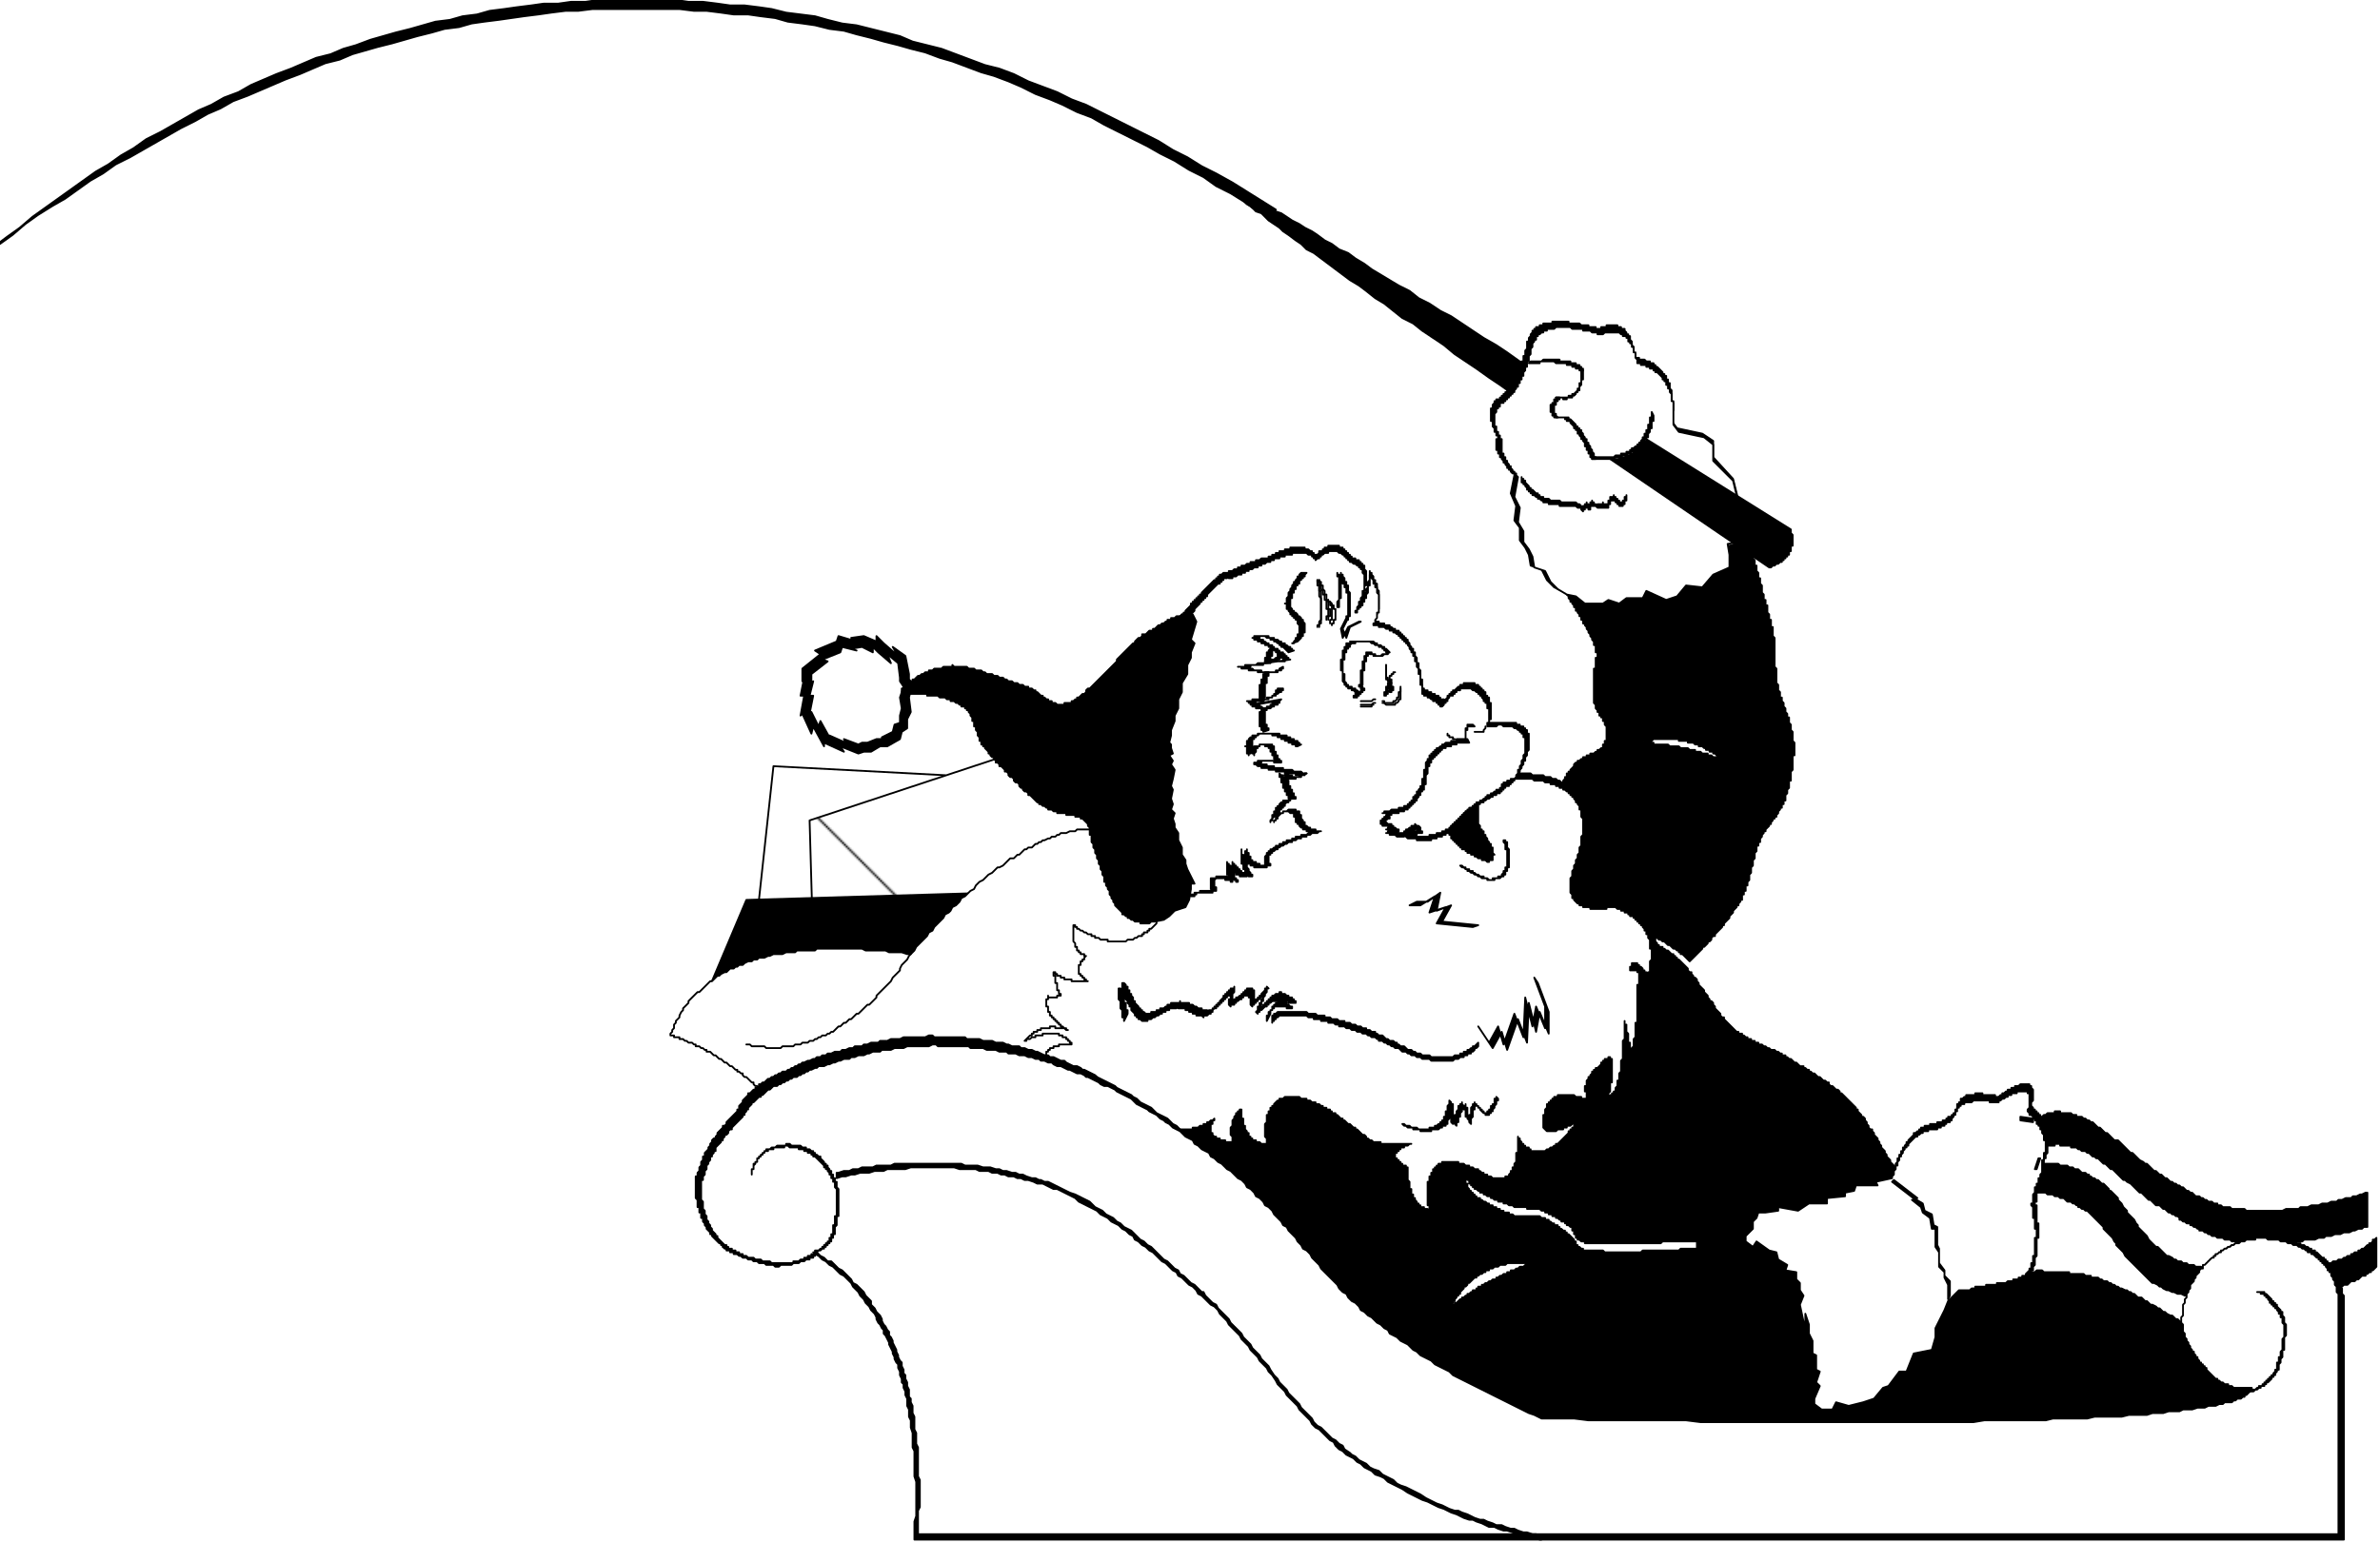 <svg xmlns="http://www.w3.org/2000/svg" fill-rule="evenodd" height="273.335" preserveAspectRatio="none" stroke-linecap="round" viewBox="0 0 1317 854" width="421.493"><defs><pattern height="225" id="pattern0" patternUnits="userSpaceOnUse" width="225" x="0" y="0"><path fill="#FFF" d="M0 0h225v225H0z"/><path stroke="#000" d="m0 0 225 225M0 225 225 0"/></pattern></defs><style>.brush0{fill:#fff}.pen0{stroke:#000;stroke-width:1;stroke-linejoin:round}.brush1{fill:#000}</style><path class="pen0 brush1" d="M451 694v1h-1v1h-2v1h-2l-1 1h-2l-1 1h-3l-1 1h-6l-1 1h-2l-1-1h-4l-1-1h-3l-1-1h-2l-1-1h-2l-1-1h-2l-1-1h-1l-1-1h-2v-1h-2v-1h-2v-1h-1l-1-1h1v-1h10l1 1h14l2 1h8l2 1h7l1 1h4l1 1zm674-49h2l1-1h11l1 1h4l1 1h2l1 1h2l2 2h2l1 1h1v1h1l1 1h1l1 1h1l2 2h1l2 2 1 1v1h1l2 2 2 2v1l2 2 1 2 2 2v1l2 2 2 2 1 2 1 1v1l2 2 2 2 1 1 1 2 2 2 2 2h1l2 2 2 2 1 1h1l2 1 1 1h1l1 1h2l1 1h2l1 1h3l1 1h3l1 1h6l2 1h34l2-1h13l2-1h4l1-1h3l1-1h3l1-1h2l1-1h2l1-1h1l1-1h2v-1h1l1-1h2v-1h1l1-1h1l2-2h1v-1h1l1-1v-1h1l1-1v16l-2 2h-1v1h-1l-1 1h-1v1h-2l-2 2h-1l-1 1h-2l-2 2h-2l-1 1h-2l-1 1h-3l-1 1h-2l-1 1h-5l-1 1h-5l-1 1h-13l-2 1h-12l-2 1h-18l-2-1h-10l-1-1h-5l-2-1h-2l-2-1h-1l-2-1h-1l-2-1-1-1h-1l-1-1-2-1h-1l-2-2-2-2-2-2-2-2-2-2-2-2-2-2-1-1-1-2-2-2-2-2v-1l-1-1-1-2-2-2-2-2-1-1v-1l-2-2-2-2-2-2-2-2-1-1h-1l-1-1h-1l-1-1h-1v-1h-1l-1-1h-1l-1-1h-2l-2-2h-2l-1-1h-2l-1-1h-3l-1-1h-5v-1h-8l-1 1h-3l10-15z"/><path class="pen0 brush1" d="m1126 621 2-2 1-1h1l1-1h1l1-1h4v-1h3v1h6l1 1h2v1h3l1 1h1l1 1h1l1 1h1l2 2 1 1h1l2 2 1 1h1l2 2 2 2h2l2 2 2 2 2 2 1 1h1l2 2 2 2 2 1 1 1h1l2 2 2 2h1l2 2h1l2 2h1l2 2h1l1 1h1l1 1h1l1 1h1l2 2h1l1 1h1l2 2h2l1 1h1l1 1h1l1 1h2l1 1h2v1h2l1 1h4l1 1h7l1 1h20l2-1h7l1-1h4l2-1h4l2-1h3l2-1h3l1-1h2l2-1h3l1-1h2l2-1h1l2-1h1v19h-2l-1 1h-2l-2 1h-1l-2 1h-3l-2 1h-3l-2 1h-3l-1 1h-3l-2 1h-6l-1 1h-6l-1 1h-24l-2-1h-6l-1-1h-3l-1-1h-3l-1-1h-2l-1-1h-1l-1-1h-1l-1-1h-2v-1h-1l-1-1h-1l-1-1h-1v-1h-2l-1-1h-1l-1-1h-1v-1l-1-1h-1l-1-1h-1l-1-1h-1l-2-2h-1l-2-2h-2l-2-2-1-1h-1l-2-2-2-2h-1l-2-2-2-2-1-1-2-1-1-1h-1l-2-2-2-2-2-2h-1l-2-2-1-1h-1l-2-2-1-1h-1l-1-1h-1l-2-2h-1l-1-1h-2l-1-1h-1l-1-1h-3v-1h-6v-1h-3v1h-4l-1 1h-2v1h-1v1h-1l-2 2v-18zm-217-77v28h-1v5l-1 1v3h-1v3h-1v1-10h-1v-5h-1v-5h-1v-2 9l-1 1v10l-1 1v6l-1 1v4h-1v4h-1v2h-1v2h-1v1h-1v1h-1v-2l1-1v-4l1-1v-13h-1v-1h-2l-1 1h-1v1h-1l-2 2-1 1v1h-1v1h-1v1l-1 1v1h-1v2h-1v11h1v1h-1v-1h-3v-1h-4v-1h-8l-1 1h-2v1h-1v1h-1v1h-1v1h-1v2h-1v3h-1v8h1v1h5l1-1h3v-1h3v-1h2l1-1h2v-1h1v1h-1v1h-1v1h-1v1h-1v1h-1v1h-1v1h-1v1h-1v1h-1v1h-1l-2 2h-1v1h-1l-1 1h-1v1h-2l-1 1h-8l-1-1h-1v-1h-1l-2-2v-1h-1v-1h-1v-1 8l-1 1v4l-1 1v2h-1v2h-1v1l-1 1v1h-2v1h-7l-1-1h-2v-1h-2v-1h-2l-1-1h-2v-1h-2l-1-1h-2l-1-1h-3l-1-1h-10v1h-2v1h-1l-1 1h-1v2h-1v1h-1v3h-1v11h1v4l1 1v1h-1v-1h-2l-1-1h-1v-1h-1l-2-2v-1h-1v-1h-1v-2h-1v-3h-1v-11h-1v-1h-2v-1h-1v-1h-1v-1h-1v-1h-1v-3h1v-1h1v-1h1v-1h2v-1h2l1-1h1-18v-1h-4l-1-1h-1l-1-1h-1v-1l-1-1h-1l-1-1h-1v-1l-1-1h-1l-2-2h-1l-2-2h-1l-2-2h-1v-1h-1l-1-1h-1l-2-2h-1l-1-1h-1v-1h-1l-1-1h-2v-1h-2v-1h-2l-1-1h-1l-1-1h-3v-1h-12v1h-2v1l-2 2v1h-1v2h-1v2h-1v5h-1v8l1 1v3h-2v-1h-3v-1h-2v-1h-1l-1-1h-1v-1h-1v-2h-1v-1h-1v-2l-1-1v-3h-1v-5h-1v1h-1v1h-1v2h-1v1l-1 1v3h-1v5h1v3h-4v-1h-3v-1h-2v-1h-1l-1-1v-1h-1v-5h1v-2h1v-1l-1 1h-1v1h-1l-1 1h-1v1h-1l-1 1h-2v1h-3l-1 1h-9v-1h-3v-1h-2l-1-1h-1l-1-1h-1l-1-1h-1v-1h-1v-1h-1l-2-2h-1v-1l-2-2h-1v-1h-1l-2-2-2-2-1-1h-1v-1h-2v-1h-1l-2-2h-1v-1h-1l-1-1h-1v-1h-1l-1-1h-1l-1-1h-1l-1-1h-1l-1-1h-1v-1h-2v-1h-2l-1-1h-1l-1-1h-2l-1-1h-2l-1-1h-3v-1h-4v-1h-5l-1-1h-4v-1h1v-2h1v-2h1v-1h1v-1h2v-1h2v-1h3l1-1h3v-1h-1v-1h-2v-1h-1v-1h-3v-1h-10l-1 1h-3v1h-4v1h-1l2-2 1-1h1v-1h1v-1h2v-1h2v-1h5v-1h3v1h5l1 1h1-1v-1h-2v-1h-1l-1-1h-1v-1h-1v-1h-1v-1h-1v-1h-1v-2h-1v-3h-1v-5h1v-2h1v1h6v-1h-1v-2h-1v-5h-1v-6l2 2h1v1h2l1 1h3v1h10-1v-1h-1v-1h-1v-1h-1v-1h-1v-6h1v-2h1v-1l1-1h-1v-1h-1v-1h-1v-1h-1v-2h-1v-3h-1v-9h1v1h1v1h1l1 1h1l1 1h1l1 1h2v1h2v1h2l1 1h4v1h10l1-1h3l1-1h1l1-1h2v-1h1v-1h2v-1h1v-1h1l2-2 1-1v-7l-1-2v-52l1-2v-13l1-1v-9l1-1v-8l1-1v-6l1-1v-6l1-2v-5l1-2v-3l1-2v-4l1-2v-3l1-2v-4l1-2v-1l1-2v-4l1-2v-1l1-2v-4l1-2v-2l1-1v-2l1-2v-2h1v-1h1v-1h1v-1l2-2 1-1v-1h1v-1h1v-1h1v-1h1v-1h1v-1h1v-1l2-2 2-2 2-2 1-1h1v-1h1v-1h1v-1h1l1-1h3v-1h2l1-1h2v-1h2v-1h2l1-1h2v-1h3v-1h2l1-1h4v-1h2v-1h2v-1h2v-1h3v-1h3v-1h8v1h2l1 1h1v1h1v1h1v1-1h1l1-1v-1h2v-1h1v-1h2v-1h6v1h2v1h1v1h1v1h1v1h1v1h1v1h2v1h2v1h1v1h1v1h1v2l1 1v8h-1v3l-1 1v2h-1v2h-1v2l-1 1v1h-1v1l1-1v-1h1v-1h1v-2h1v-2h1v-2h1v-2l1-1v-3l1-1v-5 1h1v1l1 1v2h1v2h1v3l1 1v10h-1v3l-1 1v2h-1v1h3v1h3v1h3v1h1l1 1h1v1h2v1h1v1h1v1h1v1h1v1h1v1l1 1v1l1 1v1h1v2h1v2l1 1v3h1v3l1 1v5h1v5h1v1h2v1h2v1h2v1h2v1h1v1h2v1l2-2v-1h1v-1h1v-1h1v-1h1l2-2h1v-1h2v-1h6v1h2v1h1v1h1v1h1v1h1v2h1v1h1v3h1v9h-1v2h15v1h2v1h2v1h1v1h1v2h1v9l-1 1v2l-1 1v2h-1v2l-1 1v1l-1 1v1l-1 1h7l1 1h6l1 1h3l1 1h2l1 1h1l1 1h1l1 1h1l2 2h1v1h1v1h1v1h1v1l1 1v1h1v1l1 1v2h1v3l1 1v15l-1 1v3l-1 1v2l-1 1v3l-1 1v2l-1 1v2h-1v4l-1 1v5h1v3h1v1l2 2h1v1h2v1h4l1 1h9v-1h5l1 1h2l1 1h1l1 1h2v1h1v1h1l1 1h1v1h1v1h1v1h1v2h1v1h1v2h1v2l1 1v4l1 1v6l-1 1v6h-1v2-1h-1v-1h-1v-1l-2-2h-1v-1h-3v1h-1v2h-1v1h5v7l-1 1v1z"/><path class="pen0 brush1" d="M1047 651v-1l1-1v-3h1v-2l1-1v-2h1v-2h1v-2h1v-2h1v-1l1-1v-1h1v-1l2-2 1-1v-1h1l1-1h1v-1h1v-1h2v-1h3v-1h4v-1h3v-1h2v-1h1v-1h2v-1h1v-1h1v-2h1v-3h1v-1h1v-2h1l1-1h1v-1h5v-1h4v1h7v1h2l1-1h1v-1h1l1-1h1v-1h2v-1h2v-1h2l1-1h5v1h1v1l1 1v6l-1 1v2l1 1v1h1v1h1v1h1v1h1v2h1v1l1 1v1l1 1v2h1v5l1 1v2h-1v5l-1 1v2h-1v7h-1v3h-1v3l-1 1v3l-1 1v6h-1v2h1v10h1v8h-1v10l-1 1v4l-1 1v2h-1v2l-2 2v1h-2v1h-2v1h-3v1h-5l-1 1h-7l-1 1h-7v1h-2l-1 1h-4v1h-2l-7 6-2 5-5 11 1 6-3 6-9 2-5 11h-4l-6 9h-3l-5 7-6 1-8 3-7-2-2 4h-6l-4-3-1-4 4-7-2-2 1-6-2-1v-8l-2-2v-7l-2-4v-5l-2-6v9l-2-15 1-5-2-3 1-4-3-3v-4l-5-1v-3l-5-3-1-4-4-1-7-5-3 3-3-3v-3l3-5v-4l3-2 1-3h4l7-2v-2l11 2 7-4h10v-2l10-2v-2l4-1 2-3h12l-1-2 9-2zM845 202v1l-1 1v2h-1v3h-1v2h-1v2h-1v2h-1v1h-1v1h-1v1l-7-5-6-4-7-5-12-8-6-5-12-8-5-4-6-3-10-8-5-3-5-4-4-3-5-3-8-6-8-6-4-3-4-2-3-3-3-2-4-3-3-2-2-2-6-4-4-4-3-1-2-2-1-1-2-1-2-2-2-2-2-2-1-1h-1v-1h-1v-1h2l1 1h1l1 1h2l1 1 4 2 4 2 2 1 2 2 3 1 2 2 3 1 6 4 4 2 3 2 4 2 3 2 4 3 4 2 4 3 5 2 4 3 5 3 4 3 10 6 5 3 6 3 5 4 6 3 6 4 6 3 12 8 6 4 7 4 6 4 7 5 4 2z"/><path class="pen0 brush1" d="m838 263-2 10 3 7-1 8 3 4v7l3 4 2 4 1 6 6 2 3 6 4 4 6 3 5 2 5 4h10l2-3 6 3 5-3h9l2-4 11 4 6-1 5-7 9 1 7-7 9-4v-7l-1-6 11-3-8-32-11-12v-9l-6-4-14-3-3-4v-5l1-1v-4l-1-1v-6l-1-1v-3h-1v-2h-1v-2h-1v-1h-1v-1l-2-2-1-1h-1v-1h-1v-1h-2v-1h-2l-1-1h-3v-1h-2v-2l-1-1v-3l-1-1v-2l-1-1v-2h-1v-1h-1v-1l-1-1v-1h-2v-1h-2v-1h-6v1h-3v1h-3v-1h-4v-1h-4l-1-1h-6v-1h-9v1h-5v1h-2v1h-2v1h-1v1h-1v1l-1 1v1l-1 1v2h-1v4l-1 1v3h-1v3h-1v2l-1 1v2h-1v2h-1v2h-1v2h-1v1l-1 1v1h-1v1l-1 1v1h-1v1h-1v1h-1v1h-1v1h-2v1h-1v1l-1 1v2h-1v7h1v3l1 1v2h1v2h1v2h-1v6h1v2h1v2h1v1l1 1v1h1v1l1 1v1h1v1h1v1l1 1h1v1z"/><path class="pen0 brush0" d="m523 429-95-5-9 83 55 1 40-71 9-8z"/><path class="pen0" fill="url(#pattern0)" d="m560 417-112 37 2 70 121-3 54-69-57-34-8-1z"/><path class="pen0 brush1" d="m549 494-136 4-22 52 105 12 50-64 3-4z"/><path class="pen0 brush0" d="M613 459h-6l-1-1h-1l-1 1h-8l-1 1h-3l-2 1h-3l-1 1h-1l-1 1h-2l-1 1h-1l-2 1h-1l-1 1h-1l-1 1h-1l-2 2h-2l-1 1h-1l-2 2-1 1h-1l-2 2h-2l-2 2-2 2-2 1h-1l-2 2-1 1-2 1-2 2-1 1-2 1-2 2-1 2-2 1-2 2-1 1-2 1-1 2-2 2-2 1-1 2-1 1-2 1-1 2-1 1-2 2-2 2-1 2-2 1-1 2-1 1-2 2-1 1-2 2-1 2-2 2h-2l-3-1h-7l-2-1h-11l-2-1h-25l-1 1h-10l-1 1h-5l-2 1h-5l-2 1h-1l-2 1h-3l-1 1h-2l-1 1h-2l-2 1-1 1h-2l-1 1h-1l-1 1h-2l-2 2h-1l-2 1-1 1h-1l-2 2-1 1h-1l-2 2-2 2-2 2h-1l-2 2-2 2-1 1v1l-2 2-1 1v1l-1 1-1 2v1l-2 2v1l-1 1v2l-1 1v1l-1 1v1h2v1h3v1h2l1 1h1l1 1h2l1 1h1v1h2l1 1h1l1 1h1v1h2l2 2h1l2 2h1l2 2h1l2 2h1l2 2h1v1h1l1 1h1v1l1 1h1l2 2 1 1h1v1l1 1h1l1 1v1h1l2 2 2 2 2 2 2 2 2 2 2 2 2 2v1h1l2 2v1l2 2 1 1h23l8 1h21l7-1h27l6-1h12l6-1h6l6-1h5l6-1 5-1h5l10-2 5-1 4-1 5-1 8-2 8-2 8-2 4-1 3-1 3-2 6-2 3-2 3-1 3-2 2-1 3-2 2-2 2-1 2-2 1-1 2-2 1-2 2-2 1-1 2-2 2-4 1-3v-2l1-2v-2l1-2v-10l-1-2v-3l-1-2v-3l-1-3-1-2-2-6-2-3-1-3-2-3-2-2-4-6-2-4-4-6-6-6-2-4-6-6-4-4-3-3-3-4-4-3-8-8-4-3-4-4-2-2z"/><path class="pen0 brush1" d="M907 520h3l1 1h3v1h2v1h2v1h2v1h1l1 1h1l2 2h1v1h1v1h1v1h1l2 2 2 2 1 1v1l1 1h1v1l1 1v1h1l1 1v1l1 1v1l2 2 1 1v1l2 2v1l1 1v1h1l1 1v1l1 1v1l2 2 1 1v1l1 1h1v1l2 2 2 2 2 2 1 1h1v1h2v1h1l1 1h1v1h2v1h2v1h2v1h2l1 1h1l1 1h1l1 1h2l1 1h1l1 1h1v1h2v1h1l1 1h1l2 2h1l2 2h2v1h1l1 1h1v1h1l1 1h1l2 2h1l2 2h1l1 1h1v1l1 1h1l2 2h1l1 1v1h1l2 2 2 2 2 2 2 2v1h1v1l2 2v1h1l1 1v1l1 1v1l1 1v1l1 1h1v1l1 1v1l2 2v1l1 1v1l1 1v1l2 2v1l1 1v1l2 2v1l2 2v1l2 2v1l2 2v1l2 2v1l2 2 1 1v1l2 2 2 2v2l2 2 1 1 1 2 2 2v1l1 2 2 2 1 1 1 2 2 2 1 1v1l1 2 2 2 2 2 2 2 2 2v1l2 2 2 2 2 2h1v1l1 1h1l1 1h1l1 1h1l1 1h2l1 1h9l1-1h4l1-1h4l1-1h5l1-1h3l1 1h14v1h8l1 1h3v1h4l1 1h1l1 1h2l1 1h1l1 1h1l1 1h1l1 1h1l2 1h1l1 1h1l1 1h1l2 2h2l2 2h1l2 2h1l2 1 1 1h1l2 2h1l1 1 2 1h1l2 2h1l2 2h1l2 2h1l1 1h1v1l1 1h1l2 2h1v1h1l1 1h1v1h1v1h1l2 2 1 1h1v1h1v1h1v1h1v1l2 2 1 1v1h1v1h1v1l1 1v1h1v1h1v1l2 2v1h1v1h1l1 1v1h1l2 2 2 2v1l1 1v1l-1 1v2h-1v1h-1v1l-1 1v1h-1l-1 1v1h-1v1l-1 1v2l-1 1v1l-1 1v2l-1 1v1l-1 1v1l-1 1v1l-2 2v1l-2 2-2 2-1 1-2 1-1 1-2 1-1 1-4 2-4 2-3 1h-2l-3 1-2 1h-3l-4 1-3 1h-3l-4 1h-8l-2 1h-15l-5 1h-12l-6 1h-20l-7 1h-47l-8 1h-24l-9-1h-42l-9-1h-16l-9-1h-8l-8-1h-8l-16-2h-7l-8-1-14-2-7-1-6-1-7-1-12-2-6-2h-2l-6-2-5-2-5-1-10-4-5-2-4-2-5-2-4-2-4-3-5-2-4-3-4-2-4-3-4-2-3-3-8-6-3-3-4-2-6-6-4-3-6-6-6-6-6-6-6-6-3-3-2-3-3-2-6-6-2-3-3-2-2-3-3-3-3-2-2-3-3-2-2-2-3-2-2-2-1-1-6-4-2-2-3-2-2-2-3-2-2-1-3-2-2-2-2-1-3-2-2-1-3-2-2-1-2-2-3-1-2-1-2-2-2-1-2-2-4-2-2-1-2-2-2-1-1-1-2-2-1-1-2-1-1-1-1-2-2-1-1-1-1-2-1-1v-1l-1-2-1-1v-3l-1-1v-5l1-1v-2h1v-2l1-2 1-1 2-4 2-2 1-2 2-1 4-4 4-4 4-4 3-2 2-2 6-4 3-1 2-2 6-4 3-2 4-2 6-4 3-2 4-2 3-2 3-1 4-2 3-2 4-2 3-1 4-2 3-2 3-1 4-2 3-2 4-1 3-1 4-2 6-2 4-2 3-1h2l6-2 4-1 6-2 4-1 6-2 4-1 6-2h4l3-1 4-1 3-1h4l3-1 4-1h3l8-2h3l4-1h4l3-1h8l3-1h8l4-1h8l3-1h51l3 2z"/><path class="pen0 brush1" d="M967 299v1l1 1v2l1 1v2l1 1v2l1 1v3h1v3l1 1v3h1v3l1 1v4l1 1v3h1v3h1v4l1 1v3h1v4h1v5l1 1v16l1 1v8l1 1v3l1 1v3h1v2l1 1v2l1 1v2l1 1v2h1v3l1 1v3l1 1v5l1 1v7h-1v8l-1 1v5h-1v4l-1 1v2l-1 1v3h-1v2h-1v2h-1v1l-1 1v1l-1 1v1h-1v1h-1v1l-1 1v1h-1v1l-2 2v1h-1v1l-1 1v1l-1 1v2h-1v2h-1v3l-1 1v3l-1 1v3l-1 1v3l-1 1v3l-1 1v2h-1v3h-1v2h-1v3h-1v1l-1 1v1h-1v1l-2 2v1l-2 2v1l-2 2-1 1v1h-1v1l-2 2-2 2v1h-1l-1 1v1l-1 1h-1v1l-2 2h-1v1l-2 2-2 2-2 2-1 1-2-2-2-2h-1v-1h-1v-1h-1l-1-1h-1l-2-2h-1l-2-2h-1l-1-1h-1l-1-1h-1l-1-1h-1l-1-1h-1v-1h-2l-1-1h-2l-1-1h-1l-1-1h-1l-1-1h-1l-1-1h-2l-1-1h-2l-1-1h-1l-1-1h-3l-1-1h-2l-1-1h-1l-1-1h-2l-2-1h-2l-1-1h-3l-1-1h-1l-1-1h-3l-1-1h-3l-1-1h-3l-1-1h-3l-1-1h-1l8-55v-1l1-1v-2l1-1v-1l1-1v-1l1-1v-1l1-1v-1h1v-2h1v-1h1v-1l2-2v-1l1-1h1v-1h1l1-1h1v-1h2v-1h2v-1h2l1-1h1v-1h1l1-1h1v-2h1v-2h1v-8l-1-1v-2h-1v-2h-1v-1h-1v-2h-1v-1l-1-1v-2l-1-1v-19h1v-6h1v-3h-1v-4h-1v-2l-1-1v-1l-1-1v-1l-1-1v-1l-1-1v-1l-1-1v-1h-1v-2h-1v-2h-1v-1l-1-1v-1h-1v-2h-1v-1l-1-1v-1h-1v-1l-1-1v-1l-1-1 100-30z"/><path class="pen0 brush0" d="M906 546v20h-1v8l-1 1v4l-1 1v3h-1v3h-1v1h1v-10h-1v-5l-1-1v-4h-1v-2 10l-1 1v10l-1 1v6l-1 1v4h-1v3l-1 1v2h-1v1h-1v1h-1v1h-1v-2l1-1v-5h1v-13h-1v-1h-1v1h-2v1h-1v1h-1v1l-2 2h-1v1h-1v1h-1v1l-1 1v1h-1v1l-1 1v3h-1v3h1v4h1v1h-1v-1h-3v-1h-3l-1-1h-9v1h-2v1h-1v1h-1v1h-1v1h-1v2l-1 1v3h-1v7l2 2h5l1-1h3v-1h2v-1h2l1-1h2v-1h1v1h-1v1h-1v1h-1v1h-1v1h-1v1l-2 2-2 2-2 2h-1v1h-1l-1 1h-1l-1 1h-1l-1 1h-8v-1h-1v-1h-2v-1h-1v-1h-1v-1l-1-1v-1h-1v-1 9h-1v5l-1 1v2h-1v2h-1v1l-1 1v1h-2v1h-7l-1-1h-2v-1h-2v-1h-1l-1-1h-1v-1h-2l-1-1h-2v-1h-2l-1-1h-3v-1h-9v1h-2v1h-1v1h-1v1h-1v2h-1v2h-1v3h-1v13h1v3h-1v-1h-2v-1h-2v-1h-1v-1h-1v-1l-1-1v-1h-1v-2h-1v-3h-1v-4l-1-1v-7h-1v-1h-2v-1h-1v-1h-1v-1h-1v-1h-1v-3h1v-1h1v-1h1v-1h2v-1h2l1-1h1-17v-1h-4l-1-1h-1l-1-1h-1v-1l-1-1h-1l-2-2-1-1h-1v-1h-1l-2-2h-1l-2-2h-1v-1h-1l-2-2h-1v-1h-2v-1h-1v-1h-2v-1h-2v-1h-1l-1-1h-2v-1h-2l-1-1h-2v-1h-3l-1-1h-8l-1 1h-2v1h-1l-2 2v1h-1v1h-1v2h-1v2h-1v4l-1 1v7l1 1v3h-3l-1-1h-2v-1h-2v-1h-1v-1h-1v-2h-1v-1l-1-1v-2h-1v-4h-1v-5h-1v1h-1v1h-1v1l-1 1v1l-1 1v3l-1 1v4l1 1v3h-4v-1h-3v-1h-2v-1h-1l-1-1v-1h-1v-5h1v-2h1v-1l-1 1h-1l-1 1h-1v1h-2v1h-2l-1 1h-3v1h-10v-1h-3l-1-1h-2v-1h-2v-1h-2v-1h-1v-1h-1l-2-2h-1v-1l-1-1h-1v-1h-1v-1h-1l-2-2h-1v-1h-1l-2-2h-1v-1h-1v-1h-1l-2-2h-1v-1h-2v-1h-1l-1-1h-1v-1h-1l-1-1h-1l-1-1h-1l-1-1h-1v-1h-2v-1h-2v-1h-2l-1-1h-1l-1-1h-2v-1h-3v-1h-3l-1-1h-3l-1-1h-3l-1-1h-3v-3h1v-2h1v-1h1v-1h2v-1h3v-1h7v-1h-1v-1h-1v-1h-1v-1h-2v-1h-2v-1h-9v1h-4v1h-2l-1 1h-2v1h-1l2-2 1-1h1v-1h1v-1h2v-1h2v-1h5v-1h3v1h5l1 1h1-1v-1h-1l-1-1h-1v-1h-1v-1h-1v-1h-1v-1h-1v-1h-1v-1h-1v-2h-1v-3h-1v-4h1v-2 1h5v-1h2v-1h-1v-2h-1v-4h-1v-4h-1v-2h1v1h1v1h2v1h2v1h4v1h9-1v-1h-1v-1h-1v-1h-1v-1h-1v-5h1v-2h1v-1h1v-1l1-1h-1v-1h-2v-1h-1v-1h-1v-2h-1v-2l-1-1v-9h1v1h1v1h1l1 1h1l1 1h1l1 1h2v1h2v1h2l1 1h4v1h10l1-1h3l1-1h1l1-1h2v-1h1v-1h2v-1h1v-1h1l2-2 1-1v-5l-1-2v-14l-1-2v-35l1-2v-16l1-1v-9l1-1v-8l1-1v-7l1-2v-6l1-1v-4l1-2v-3l1-2v-4l1-2v-3l1-2v-4l1-2v-3l1-2v-2l1-2v-1l1-2v-4l1-2v-2l1-1v-2l1-2v-2h1v-1h1v-1l2-2 2-2v-1l2-2 1-1v-1h1v-1h1v-1h1v-1h1v-1l2-2 2-2 2-2h1v-1h1v-1h1v-1h2v-1h1v1h2v-1h2l1-1h2v-1h2v-1h2v-1h2l1-1h2v-1h2v-1h2l1-1h2v-1h2v-1h3v-1h3v-1h4v-1h8l1 1h2v1h1v1h1v1l1-1h1v-1h1v-1h1l1-1h2v-1h5l1 1h1l1 1h1v1h1v1h1v1h1v1h1l1 1h1l1 1h1v1h1v1h1v2l1 1v9h-1v3l-1 1v2h-1v2l-1 1v2h-1v1h1v-2h1v-1h1v-1h1v-2h1v-2h1v-2l1-1v-4h1v-6 1h1v1l1 1v2h1v2h1v3l1 1v10h-1v3l-1 1v2h-1v1h3v1h3l1 1h2v1h2v1h1l1 1h1v1h1v1h1v1h1v1h1v1h1v1l1 1v1l1 1v1h1v2h1v3h1v3l1 1v3h1v6h1v5h1v1h2v1h1l1 1h1v1h2v1h1v1h1v1h1l1-1v-1h1v-1h1v-1l1-1v-1h2v-1h1v-1h1v-1h2v-1h6l1 1h1l1 1h1v1h1v1h1v1l1 1v1h1v1h1v3h1v8h-1v2h5l1-1h2l1 1h5l1 1h1l1 1h1v1h1v1h1v2h1v9l-1 1v2l-1 1v2l-1 1v2h-1v2l-1 1v1l-1 1h10l1 1h5l1 1h3v1h3v1h2v1h2v1h1l1 1h1v1h1v1h1v1h1v1l1 1v1h1v1l1 1v2h1v4l1 1v9l-1 1v5l-1 1v3l-1 1v2l-1 1v2l-1 1v2l-1 1v3l-1 1v8l1 1v2h1v1l2 2h1v1h2v1h4v1h9v-1h5l1 1h2v1h2v1h2v1h1v1h2v1h1v1h1v1h1v1h1v1h1v1l1 1v1h1v2h1v2l1 1v5h1v6l-1 1v6h-1v2-1h-1v-1h-1v-1h-1v-1l-1-1h-1v-1h-1v-1h-3v2h-1v2h4v1h1v7h-1v1z"/><path class="pen0 brush1" d="m503 373-2-10-7-5 3 5-8-7-4-4v3l-7-3-7 1 3 2-10-3-1 3-12 5 3 2-10 8v7l1-2-2 10h2l-2 11 1-1 5 11 1-4 6 11v-2l11 5-2-3 10 4 3-1h4l5-3h4l7-4 1-4 3-2v-5l2-4-1-8 2-8-2-2v-3z"/><path class="pen0 brush0" d="m498 375-1-8-6-5 2 5-7-6-3-3v3l-6-3-6 1 3 1-8-2-1 3-10 4 3 1-9 7v5l1-1-2 8h2l-2 10 1-1 4 8 1-3 5 9v-1l9 4-1-2 8 3 2-1h3l5-2h3v-1l6-3 1-4 3-1v-4l1-4-1-6 2-6-2-3v-2z"/><path class="pen0 brush1" d="M499 382v-1h1v-1h1v-1h1l2-2h1v-1h1l2-2h1l1-1h1l1-1h2v-1h2l1-1h4l1-1h5v-1l1 1h7l1 1h3l1 1h3l1 1h1l1 1h3l1 1h2l1 1h2l1 1h1l1 1h2l1 1h2l1 1h2l1 1h2v1h2l1 1h1v1h1l2 2h1v1h1l1 1h1v1h2v1h2l1 1h4v-1h4v-1h1l1-1h1v-1h1l2-2h1l1-1v-1l1-1h1l2-2 2-2 2-2 2-2 2-2 2-2 2-2 1-1v-1l2-2 2-2 2-2 2-2 1-1h1v-1l2-2h1l1-1v-1h2l2-2h2v-1h1l2-2h1l1-1h1l1-1h1v-1h2v-1h2l1-1h2l1-1h6l2 4-3 10 2 2-2 5v3l-2 4v5l-3 5v5l-2 4v5l-2 4v3l-2 5v3l-1 4 1 1v2l1 3-2 1 2 3-1 2 2 3-1 5-1 4 1 2-1 5 1 3-1 3 2 2-1 3 1 3v2l2 3v4l2 4v4l2 3v2l1 3 4 8h-2v3l-1 6-2 4-6 2-3 3-3 2-5 1h-2l-1 1h-5v-1h-3l-1-1h-1l-1-1h-1v-1h-1l-1-1h-1v-1l-2-2-2-2v-1l-1-1v-1l-1-1v-1l-1-1v-2l-1-1v-1l-1-1v-2h-1v-3l-1-1v-2l-1-1v-2l-1-1v-2l-1-1v-2l-1-1v-2l-1-1v-2l-1-1v-4h-1v-4l-1-1v-1l-2-2-1-1h-1v-1h-3v-1h-5v-1h-5v-1h-2l-1-1h-2v-1h-1l-1-1h-1l-1-1h-1v-1h-1l-2-2-2-2h-1v-1l-1-1h-1l-1-1v-1h-1l-1-1v-1l-1-1h-1l-1-1v-1l-1-1h-1l-1-1v-1l-1-1h-1v-1l-2-2h-1v-1l-1-1h-1v-1l-1-1v-1h-1l-1-1v-1h-1v-1l-2-2v-1h-1v-1h-1v-2h-1v-2l-1-1v-2l-1-1v-2h-1v-3h-1v-2l-1-1v-1l-1-1v-1h-1v-1h-1v-1h-2v-1h-1l-1-1h-1l-1-1h-2v-1h-2l-1-1h-3l-1-1h-6v-1h-14v-2z"/><path class="pen0" fill="none" d="M736 345v-2h1v-8h-1v-2h-1v-1"/><path class="pen0" fill="none" d="M735 343v-2h1v-4h-1v-5h-1v-3h-1v-2l-1-1v-2h-1v-2h-1v-1"/><path class="pen0" fill="none" d="M730 321v6h1v18h-1v2"/><path class="pen0 brush1" d="M818 445h-1v1h-2v1h-1v1h-1l-1 1h-1v1h-1v1h-1v1h-1v1h-1v1h-1v1h-1v1h-1v1h-1v1l-2 2v1h1v1h1v2h1v1h1v1h1v1h1v1h1v1h1v1h2v1h1v1h2v1h2v1h1l1 1h2v1h2l1 1h1v-1h2v-3h1l-1-1v-3h-1v-2h-1v-1l-1-1v-1l-1-1v-1h-1v-2h-1v-1h-1v-2l-1-1v-11z"/><path class="pen0" fill="none" d="M822 402v1l-1 1v1h-5m-11 4h-1v-1h-2v-1h-1v-1m-34-38v7h1v2h1v1h1"/><path class="pen0 brush1" d="M770 379v1h1v2h-1v1h-1v-1l1-3zm2-7h-1v1h-1v1h-1v2h1v3h-1v2h-1v3h-1v1h-1v-2h1v-3h1v-2h1v-4h1v-1h1v-1h1z"/><path class="pen0" fill="none" d="M775 380v3h-1v3h-1v1l-1 1h-1v1h-5v-1h-1m-4-1h-1l-1 1h-6m8 1h-1l-1 1h-6"/><path class="pen0 brush1" d="M815 401h-3v2h-1v6-5h1v-2h4l-1-1z"/><path class="pen0 brush0" d="m840 264-2 11 3 6-1 8 3 5v6l3 4 2 4 1 6 6 2 3 6 4 4 5 3 5 1 5 4h10l3-2 6 2 4-3h9l2-4 11 5 6-2 5-6 9 1 6-7 9-4v-7l-1-6 11-2-8-33-11-11v-9l-5-4-14-3-3-4v-13h-1v-4l-1-1v-2h-1v-2h-1v-2h-1v-1h-1v-1l-2-2-1-1h-1v-1h-1v-1h-2v-1h-2v-1h-3v-1h-2v-2l-1-1v-3h-1v-3h-1v-2h-1v-1h-1v-2h-1v-1h-2v-1h-1l-1-1h-8l-1 1h-3v-1h-3l-1-1h-4v-1h-6l-1-1h-8l-1 1h-4v1h-2v1h-1l-1 1h-1v1h-1v2h-1v1l-1 1v2l-1 1v3l-1 1v3h-1v3h-1v2l-1 1v2h-1v2h-1v2h-1v2h-1v1l-1 1v1h-1v1h-1v1h-1v1h-1v1h-1v1h-1v1h-2v2h-1v1h-1v2l-1 1v7h1v3h1v2h1v2h1v8h1v2h1v2h1v1l1 1v1h1v1l1 1v1h1v1h1v1l1 1z"/><path class="pen0 brush1" d="m979 314-88-60h5v-1h3l1-1h2v-1h2v-1h1v-1h1l2-2 1-1v-1h1v-1h1v-1l80 50v2l1 1v6h-1v3h-1v2h-1v1h-1v1h-1v1h-1v1h-1l-1 1h-1l-1 1h-1l-1 1h-1z"/><path class="pen0 brush0" d="M1047 652v-1l1-1v-2l1-1v-2h1v-2l1-1v-2h1v-1l1-1v-1l1-1v-1h1v-1h1v-1l2-2 2-2h1v-1h1l1-1h1v-1h3v-1h5v-1h2v-1h2v-1h1v-1h2v-1h1v-1l1-1v-1h1v-2h1v-2h1v-1h1v-1h2v-1h4l1-1h9v1h5v-1h1l1-1h1l1-1h1v-1h2v-1h3v-1h6v1h1v8l-1 1v1l1 1v1h1l1 1v1h1v1h1v2h1v1h1v2h1v2l1 1v3h1v7h-1v4h-1v7l-1 1v2h-1v3h-1v2h-1v3l-1 1v5h-1v1l1 1v6h1v6h1v5h-1v10h-1v4h-1v3h-1v1l-2 2v1h-2v1h-2v1h-3v1h-3l-1 1h-5v1h-6v1h-6v1h-2l-1 1h-6l-6 6-2 5-5 10v5l-2 7-10 2-4 10h-4l-6 8-3 1-5 6-6 2-8 2-7-2-2 4h-6l-4-3v-3l3-7-2-2 2-6-2-1v-8l-2-1v-7l-2-4v-5l-2-6v9l-3-14 2-5-2-3v-4l-2-2v-4l-6-1 1-3-5-3-1-4-4-1-7-5-2 3-4-3v-3l4-4v-4l2-2 1-3h4l7-1v-2l11 2 6-4h10v-3l10-1v-2l5-1 1-3h12l-1-2 9-2zm-93-231-1-1h-1v-1h-1l-2-2h-1v-1h-2v-1h-2v-1h-1l-1-1h-2v-1h-2l-1-1h-3v-1h-5v-1h-14l-1 1h-4l-1 1h-2 8v1h8l1 1h5l1 1h4l1 1h3v1h3l1 1h3v1h2l1 1h2l1 1h1l1 1h1zM847 699h-13l-1 1h-3l-1 1h-2l-1 1h-2v1h-2v1h-1l-1 1h-1l-1 1h-1v1h-1l-2 2-1 1h-1v1l-1 1h-1v1l-2 2v1h-1v1h-1v1l-1 1v1h-1v1l-1 1v1l-1 1 1-1h1v-1h1v-1h1l2-2h1v-1h1l1-1h1v-1h1l1-1h1v-1h2v-1h1v-1h2v-1h1l1-1h1l1-1h1l1-1h2v-1h1l1-1h1l1-1h2v-1h2v-1h2l1-1h1l1-1h2l1-1h1l1-1h1zm92-8h-9l-1 1h-20l-1 1h-20l-1-1h-11v-1h-1l-1-1h-1v-1h-1v-2h-1v-1l-2-2-1-1h-1v-1h-1v-1h-1l-1-1h-1v-1h-1v-1h-2v-1h-1l-1-1h-1v-1h-2v-1h-2l-1-1h-14l-1-1h-2v-1h-3v-1h-2v-1h-2v-1h-2v-1h-2v-1h-1l-1-1h-1l-1-1h-1v-1h-2v-1h-1v-1h-1v-1h-1v-1h-1v-1l-1-1v-2h-1v-7 3h1v2h1v2h1v1h1v1h1v1h1l1 1h1v1h2v1h1l1 1h2v1h1l1 1h2v1h3v1h2l1 1h2l1 1h7v1h7l1 1h2v1h2v1h2v1h2v1h1l1 1h1v1h2v1h1v1h1l1 1h1v2h1v2h1v2h1v1h1l1 1h2v1h42l1-1h19v4z"/><path class="pen0" fill="none" d="m504 528-1 1-1 2-2 2-1 1-1 2v1l-2 2-2 2-1 2-2 2-2 2-2 2-2 2v1l-2 2-2 2h-1l-2 2-2 2-1 1h-1l-2 2-1 1h-1l-2 2h-1l-2 2h-1l-2 2-1 1h-1l-1 1h-1l-1 1h-2l-1 1h-1l-1 1h-1l-1 1h-2l-1 1h-3l-1 1h-3l-1 1h-6l-1 1h-8l-1-1h-7l-1-1h-2"/><path class="pen0 brush1" d="M881 254v-1h-1v-2h-1v-2h-1v-2h-1v-2l-1-1v-1h-1v-1l-1-1v-1h-1v-2h-1v-1h-1v-1l-2-2v-1h-2v-1h-1v-1h-5 7v1h1l2 2 1 1v1h1v1h1v1h1v1l1 1v1l1 1v1h1v2h1v1l1 1v1l1 1v1l1 1v2h1v1h-2z"/><path class="pen0 brush1" d="M915 230v3h-1v4h-1v2l-1 1v2h-1v1h-1v2h-1v1h-1v1h-1v1h-1v1h-1l-1 1h-1l-1 1h-1l-1 1h-2l-1 1h-3l-1 1h-12v-1h12l1-1h3v-1h3v-1h2v-1h1v-1h1l1-1h1v-1h1v-1h1v-1l1-1v-1h1v-2h1v-2h1v-3h1v-4h1v-3l1 2zm-54 1h-1v-1h-1v-2h-1v-4h1v-1h1v-2h1v-1h2v1h-1v1h-1v2h-1v5h1v1l1 1h-1z"/><path class="pen0 brush1" d="M862 220h3v1h2v-1h3v-1h1l1-1v-1h1v-1h1v-2l1-1v-3h1v-5h-1v7h-1v3h-1v1l-2 2h-1v1h-2v1h-7 1z"/><path class="pen0 brush1" d="M846 201h6v-1h8l1 1h6v1h3v1h2v1h2v1h1v1l1-1v-1h-1v-1h-1v-1h-2v-1h-3v-1h-6v-1h-9l-1 1h-6l-1 1zm-4 65v1h1v1h1v1l1 1v1h1v1h1v1h1v1h1l1 1h1v1h1l1 1h1v1h3v1h6v1h9l1 1h2v1l1 1v-1h1v-1h1v-1 1h1v1h1v-2h1v-1 1h2l1 1h6v-2h1v-2h2v-1 1h1v1h1v1h1v1h2v-1h1v-2h1v-3 1h-1v2h-1v1h-2v-1h-1v-1h-1v-1h-1v-1 1h-2v2h-1v2h-3v-1 1h-3v1l-1-1h-1v-1h-1v-1 1h-1v3h-1v-2h-1v-1 1h-1v1h-1v2l-1-1v-1l-1-1h-1l-1-1h-8l-1-1h-5l-1-1h-3v-1h-2v-1h-1v-1h-1l-2-2h-1v-1h-1v-1l-2-2v-1h-1v-1h-1v-1 2zm287 375-2 6h-1l2-6h1zm-4-22-7-1v2l7 1v-2zm-77 34 13 10h-2l5 3 1 4 4 2 1 6 2 1v10l1 2v8l3 4v3l3 3v8l-1 2v-8l-2-4v-3l-3-3v-8l-2-3v-10h-2l-1-6-4-3-1-3-5-4h2l-13-10 1-1zM849 541l6 16v12l-5-12-2 11-4-16-1 22-5-13-6 17-3-10-5 9-6-9 2 3 6 9 5-9 3 10 6-17 5 13 1-22 4 16 2-11 5 12v-12l-6-16-2-3zm-73 81h1l1 1h2l1 1h3l1 1h6v-1h3v-1h1l1-1h1v-1h1v-1h1v-2h1v-3h1v-3l1-1v-2l1 1v11l1 1v-2h1v-3h1v-2l1-1v-2h1v-1h1v-1 1l1 1v2h1v4h1v1l1 1v-3h1v-4l1-1v-1h1v-1 1h1v1h1v1h1v1l1 1h1v1h2v-1h1v-1h1v-2h1v-1h1v-3h1v-1l1 1v1h-1v2l-1 1v1l-1 1v1h-1v1h-1v1h-2v-1h-1l-1-1v-1h-1v-1h-1v-1h-1v-1 1h-1v2h-1v4l-1 1v3l-1-1v-2l-1-1v-5h-1v-2 1h-1v1h-1v2l-1 1v2h-1v3h-1v2l-1-1v-4h-1v-7h-1v4h-1v4l-1 1v2h-1v1h-2v1h-1l-1 1h-4v1h-6v-1h-4v-1h-3l-1-1h-1l-1-1zm42-45-2 2h-1v1h-1l-1 1h-1v1h-2v1h-2v1h-3l-1 1h-12l-1-1h-4l-1-1h-2l-1-1h-1l-1-1h-2l-2-2h-2l-1-1h-1v-1h-1l-1-1h-2l-1-1h-1l-2-2h-2l-1-1h-1v-1h-2l-1-1h-2v-1h-2l-1-1h-2l-1-1h-2l-1-1h-3v-1h-3l-1-1h-3l-1-1h-3v-1h-4l-1-1h-4l-1-1h-16l-1 1h-1v1h-1v4-1h1v-1h1v-1h1l1-1h15l1 1h3v1h4v1h4v1h3l1 1h2v1h3l1 1h2l1 1h2l1 1h2l1 1h2l1 1h1l1 1h2l1 1h1v1h2l1 1h1l1 1h1l1 1h1l1 1h2l2 2h2l1 1h1l1 1h2l1 1h2l1 1h4l1 1h12l1-1h2l1-1h2v-1h2v-1h2v-1h1l1-1v-1h1l1-1v-2zm0-65-20-2 5-9-8 3 2-10-7 5h-6l-4 2h6l8-5-3 9 9-3-5 9 20 2 3-1z"/><path class="pen0 brush1" d="M703 561v-2h1v-2h1v-1h1v-1h1v-1h6v1h4v-1h-1v-1h-1v-1h-2v-1h-1l-1-1h-2v-1h-1v1h-2l-1 1h-1v1h-1v1h-1v1h-1v1h-1v1h-1v1h-1v1l-1-1 1-1v-2h1v-2l1-1v-1l1-1v-2h1l-1-1v1h-1v1l-2 2v1h-1v1h-1v1h-1v1l-1-1v-5h-1v-1h-3v1h-1v1h-1v1h-1v1h-1l-1 1h-1v1h-1v1l-1-1v-3l1-1v-3 1h-2v1h-1v1h-1v1h-1v1h-1v1l-2 2v1h-1v1h-1v1h-1v1h-1v1h-2v1l-1-1h-3v-1h-2l-1-1h-1l-1-1h-2v-1h-5v-1 1h-5v1h-2v1h-1l-1 1h-2v1h-2v1h-3v1h-3l-1-1h-1v-1h-1v-1h-1v-1l-2-2v-1h-1v-2l-1-1v-1h-1v-2h-1v-2h-1v-1l-1-1h-1v6h1v5h1v4h1v2l-2 4v-2h-1v-4l-1-1v-4l-1-1v-6h1l1 1v1l1 1v1h1v2l1 1v1l1 1v1h1v2l2 2v1h1v1h1v1h1l1 1h3v-1h2l1-1h1l1-1h1l1-1h1v-1h2v-1h2v-1h4v-1l1 1h4v1h2v1h2v1h2v1h3l1 1v-1h2l1-1h1v-1h1v-1l1-1h1v-1h1v-1h1v-1h1v-1h1v-1h1v-1h1v-1h2v-1 3h-1v3l1 1v-1h2v-1h1v-1h1l1-1h1v-1h1v-1h3v1h1v4l1 1v-1h1v-1h1v-1h1v-1h1v-1h1v-1h1v-1l1 1h-1v2h-1v2h-1v2h-1v2l-1 1 1 1v-1h1v-1h1l2-2h1v-1h1v-1h1l1-1h2v-1h1v1h3v1h2v1h1l1 1h1v1h-3v-1h-7v1h-1v1h-1v1h-1v2h-1v3l2-4zm129-96v1l1 1v3h1v10h-1v2h-1v1l-1 1v1h-2v1h-3v1h-3v-1h-3l-1-1h-1l-1-1h-1l-1-1h-1l-1-1h-1v-1h-1l-1-1h-1l-1-1h1l1 1h1v1h2v1h2v1h1l1 1h1l1 1h2v1h2l1 1h3v-1h3l1-1h1v-1h1v-2h1v-2h1v-10l-1-1v-3h-1v-1h-1zm6-34h-2v1h-2v1h-2v1h-1v2h-1v1h-2v1h-1l-1 1h-1v1h-2v1h-1v1h-1l-1 1h-1v1h-2v1h-1v1h-1v1h-2v1h-1v1h-1v1h-1v1h-1v1h-1v1h-1v1h-1v1h-1v1h-1v1h-1v1h-1v1h-2v1h-2v1h-3v1h-4v1h-13l-1-1h2v-1h2v-1h3v-1h2v-1l-1-1h-1l-1-1v1h-2v1h-1l-1 1h-1v1h-1v1h-5l-1-1h-2v-1h-2 1v-1h1v1h4l-1-1h-1v-1h-1v-1h-2l-1-1h-1v1h-2v-2h1v-1h1v-1h1v-1h1v-1h-3 1v-1h3l1-1h4v-1h3v-1h2v-1h1v-1h1v-1h1v-2h1v-1h1v-2h1v-1l1-1v-1h1v-4h1v-5h1v-4l1-1v-1h1v-2h1v-1h1v-1h1v-1h1v-1h1l1-1h1v-1h1l1-1h3v-1h3v-1h6l1 2h-7v1h-3v1h-3v1h-2v1h-1v1h-1v1h-1v1h-1v1h-1v1h-1v2h-1v2h-1v4l-1 1v5h-1v3h-1v1h-1v2h-1v1l-1 1v1h-1v1h-1v1h-1v1h-1v1h-1v1h-2v1h-3v1h-4v1h-3v1h-1 3v1h-1l-1 1h-1v1h-1v2h3l1 1h3v1h2v1h-6v1h-1 2v1h3l1 1h4v-1h1v-1h1v-1h2v-1h2v-1h1v1h2v1h1v1h-3v1h-3l-1 1h-2l1 1h5v1h8v-1h3v-1h3v-1h2v-1h1v-1h2v-1l1-1h1v-1h1v-1h1v-1l2-2v-1h1v-1h1v-1h1v-1h1v-1h2v-1h1v-1h1v-1h2v-1h2v-1h1l1-1h1l1-1h1v-1h2v-1h2v-1h1v-1h1v-1h1v-1h2v-1h1v-1h1v-1h1v-1zm-120-76 2-2v-1h1v-2h1v-5l-1-1v-1h-1v-1l-1-1h-1v-1l-1-1h-1v-1h-1v-1l-1-1v-2h-1 1v-3h1v-3h1v-2h1v-2h1v-1h1v-2h1v-1h1v-1h1v-1l1-1h-3l-1 1v1h-1v1l-1 1v1h-1v1l-1 1v1l-1 1v1l-1 1v2l-1 1v3h-1 1v3h1v1l1 1v1h1v1h1v1h1v1h1v2l1 1v5h-1v2h-1v1l-1 1v1h-1l3-1zm10 105h-1l-1 1h-2l-1 1h-3v1h-3v1h-2v1h-3v1h-2v1h-2v1h-2v1h-1l-1 1h-1v1h-1v1h-1v1l-1 1v5h1v1h-7v-1h-2v-1h-2v-1h-1v-2h-1v-2h-1v-3 8h1v3h1v3h1v1h-4v-1h-2v-1h-1v-1h-1v-1l-1-1v-1h-1v-1h-1v-1 7h1v2h1v1l1 1h-1v-1h-3v-1h-8v6h1v2h-10v1h-2v1h2v-1h1v-1h2v-1h9v-2h-1v-4l1-1v-1h6l1 1h2v1h2v1h1v-1h-1v-1h-1v-2l-1-1v-6 1h1v1h1v1h1v1h1v1h1v1h2v1h2v1h2v-1h-1v-1l-1-1v-1l-1-1v-2h-1v-7h1v-1 2h1v2h1v2h1v1h2v1h2v1h6v-1h-1v-5h1v-1h1v-1h1l1-1h1v-1h1l1-1h1l1-1h1l1-1h2v-1h2l1-1h2v-1h3v-1h2l1-1h3l1-1h1-3zm-8-31h-1v1h-2v1h-5v-1h-2v-1h-1l-1-1v2h1v3h1v3h1v2h1v2h1v2h1v1h-4v1h-1l-1 1v1h-1v1h-1v2h-1v2h-1v2l-1 1v1-1h1v-1l2-2h1v-1h3v-1h3l1 1h2v2h1v3h1v1h1v1l1 1h1v1h2v1h8-3v-1h-3v-1h-1l-1-1h-1v-2h-1v-1l-1-1v-2h-1v-2h-2v-1h-4l-1 1h-2v1h-1l-2 2v1h-1v1h-1v1-1h1v-2h1v-2h1v-2h1v-1h1v-1h1v-1l1-1h1v-1h1v-1h3v-1h-1v-2h-1v-2h-1v-2h-1v-3h-1v-3h-1v-2h1v1h1v1h2v1h5v-1h2v-1h1l-3 1z"/><path class="pen0 brush1" d="M718 413h-1v-1h-2v-1h-2v-1h-2v-1h-2v-1h-2v-1h-3v-1h-7l-1 1h-3v1h-1l-1 1v1h-1v3h-1 1v4h1v1-1h1v-2h1v-1h1v-1h3v-1h3v1h2v1h1v2h1v2h1v2h1v1h1v1h-2v-1h-9v1h-2v1h1l1 1h2v1h4v1h4v1h5l1 1h5v1h3l3-1h-2l-1-1h-4l-1-1h-5v-1h-5v-1h-4v-1h-4v-1h-1 2v-1h9v1h2v-1h-1v-1h-1v-2h-1v-2h-1v-3h-1v-1h-7v1h-1v1h-1v2l-1 1v1-1h-1v-8h1v-1h1v-1h1v-1h12v1h4v1h2v1h2v1h2v1h1v1h1l-2 1zm-9-26-1 1v1h-1v1h-2v1h-1l-1 1h-4l-1-1h-1v-1h-2v-1h-1v-1h-1v-1h8v-1h3v-1h2v-1h1l1-1h1v-1h1v-1h-3v1h-1v2h-1v1h-1v1h-2v1h-2l-1 1h-9 1v1h1v1h1v1h2v1h6v-1h2v-1h1v-1h1l1-1-11 2h-3l17-3zm1-18v1h-1v1h-2v1h-9v-1h-4l-1-1h-3l-1-1h-1 4v-1h7v-1h4v-1h3l1-1h1v-1h2v-2h-3v2h-1l-1 1h-2v1h-3v1h-4l-1 1h-6v1h-4 2v1h4v1h5v1h10v-1h2v-1l2-1z"/><path class="pen0 brush1" d="M700 367v-3h1v-3h1v-1l1-1 2-1v1h-1v4h-1v3h8v-1h-1v-1h-1v-1h-1v-1h-1v-1h-1v-1h-1v-1h-2v-1h-1v-1h-2v-1h-2v-1h-2v-1h-2v-1h-1 1v-1h6l1 1h2v1h2v1h1l1 1h1v1h1v1h1l2 2 1 1 3-1h-1v-1h-1v-1h-1l-1-1h-1v-1h-2v-1h-1l-1-1h-2v-1h-3v-1h-5v1h-1 1v1h2v1h1l1 1h1v1h2v1h1v1h2v1h1v1h2v1h1v1h1v1h1v1h1l-14 2zm2 5v2h-1v4h-1v8l-3 1v-8h1v-3h1v-3h1v-1h2zm-4 20v2h-1v8h1v2h1v1l3-1v-1h-1v-2h-1v-8h1v-1h-3zm71-31-2-2h-1v-1h-1l-1-1h-2v-1h-1l-1-1h-11 1v1h-2l-1 1v1h-1v1h-1v2h-1v4h-1v8h1v4l1 1v1h1v1h2v1h2v1h1l1 1v1h-1v1h-1v1h1v-1h1v-1h1v-1h1v-1h1v-1h-1v-1h-1v-1h1v-8h1v-5h1v-3h1v-2h2v1h2v1h4l1-1h2v-1h-1v-1h-1v-1h-1v-1h-2v-1h-2l-1-1h-1l-1-1h-11 1v1h-3v2h-1v2h-1v5h-1v6h1v6l1 1v1h1v1h1v1h2v1h1l1 1v2h-1v1h1v-1h1v-1h1v-1h1v-1h1v-1h-1v-1h-1v-1h1v-8h1v-5h1v-3h1v-2h2v1h2v1h4l1-1h2l2-1zm-16-17-6 3-2 6-2-5 3-6v1-2h1v-13l-1-1v-3h-1v-2h-1v-2l-1-1v-1h-1v-1 14h-1v5h-1v-3l1-1v-13h-1v-2 1h1v1h1v2h1v2h1v2h1v3h1v13h-1v2-1l-3 6 1 5 3-6 6-3h1z"/><path class="pen0" fill="none" d="M734 343v-2h1v-4h-1v-5h-1v-3h-1v-2l-1-1v-2h-1v-2h-1v-1"/><path class="pen0" fill="none" d="M729 321v3h1v6l1 1v12l-1 1v2h-1v1m8-1v-1h1v-2h1v-6h-1v-2h-1v-1l-1-1m31 35v8h1v1h1v1m6 3v6h-1v1l-1 1h-1v1h-5l-1-1h-1m-5 1h-1v1h-6"/><path class="pen0 brush1" d="M1248 769h-11v-1h-2l-1-1h-2v-1h-2v-1h-1v-1h-1l-2-2-2-2-1-1v-1h-1v-1h-1v-1h-1v-1l-1-1v-1h-1v-1l-2-2v-1l-1-1v-1h-1v-2h-1v-2h-1v-2l-1-1v-2h-1v-5l-1-1v-4h1v-6l1-1v-3l1-1v-2l1-1v-1l1-1v-2l2-2v-1l1-1v-1l2-2v-1l1-1h1v-2h1v-1h1v-1h1l2-2h1v-1h1v-1h1l1-1h1v-1h1l1-1h1l1-1h1l1-1h1l1-1h2l1-1h2v-1h6v-1h7v1h6l1 1h3v1h3l1 1h2v1h2l1 1h1l1 1h1v1h2v1h1l2 2 1 1h1v1h1v1h1v1h1v1h1v1l1 1v1h1v1l1 1v2h1v2h1v3l1 1v3l1 1v135H506v-10l1-3v-19l-1-3v-14l-1-2v-8l-1-3v-4l-1-2v-4l-1-2v-4l-1-2v-2l-1-2v-2l-1-1v-2l-1-2v-2l-1-2v-2l-1-1-1-2v-1l-1-2v-1l-2-4v-1l-2-4-1-1v-2l-1-1-1-2-1-1-1-2v-1l-1-2-2-2-1-2-2-2-1-2-2-2-1-2-2-2-1-1-1-2-2-2-2-2-2-1-2-2-2-2-2-1-2-2-2-1-2-2-2-1-2-2h-1l-1 1h-1v1h-2v1h-2v1h-2l-1 1h-3v1h-12l-1-1h-4l-1-1h-3l-1-1h-3l-1-1h-2v-1h-2v-1h-2v-1h-2v-1h-2v-1h-1v-1h-1l-2-2-2-2v-1h-1v-1l-2-2v-1l-1-1v-1l-1-1v-2h-1v-3h-1v-3h-1v-4l-1-1v-12h1v-2l1-1v-2l1-1v-2l1-1v-2h1v-2l2-2v-1l1-1v-1l1-1v-1l1-1h1v-1l1-1v-1l2-2 1-1v-1h1l1-1v-1l2-2 2-2 2-2v-1h1v-2l2-2v-1l2-2 1-1v-1h1l2-2h1v-1h1l1-1v-1h1l1-1h1l2-2h1l1-1h1l1-1h1l1-1h1l1-1h2l1-1h1l1-1h1l1-1h1l1-1h1l1-1h1l2-1h1l2-1h1l1-1h2l1-1h2l1-1h2l2-1h3l1-1h2l2-1h2l1-1h4l1-1h2l2-1h4l1-1h4l2-1h5l2-1h12l2-1h2l1 1h17l1 1h7l2 1h5l2 1h4l2 1h1l2 1h4l1 1h2l2 1h2l2 1h1l4 2h2l1 1h2l4 2h2l1 1 4 2h2l2 1 1 1h1l4 2 2 1 1 1 4 2 4 2 2 1 1 1 4 2 4 2 1 1 2 1 2 2 4 2 2 1 1 1 2 2 4 2 2 1 2 2 1 1 2 1 2 2 4 2 2 2 1 1 2 2 4 2 1 2 2 1 2 2 2 1 2 2 1 1 2 2 2 1 2 2 4 4 2 1 1 2 2 1 2 2 1 2 2 2 2 1 1 2 2 2 1 2 2 2 2 1 1 2 2 2 1 2 4 4 1 2 2 2 1 2 4 4 1 1 2 2 1 2 4 4 1 2 2 2 1 2 2 2 2 1 1 2 4 4 1 2 2 1 4 4 1 1 4 4 2 1 2 2 1 1 2 1 2 2 2 1 1 2 2 1 2 2 4 2 2 2 2 1 2 2 1 1 4 2 2 2 4 2 2 2 4 2 4 2 2 2 4 2 4 2 2 1 2 2 4 2 4 2 4 2 3 1 4 2 4 2 4 2 4 2 3 1 2 1h18l8 1h47l8 1h165l5-1h29l5-1h19l4-1h12l3-1h11l3-1h7l3-1h8l3-1h2l3-1h5l2-1h4l2-1h2l2-1h1l2-1h3l1-1h1l1-1h1l1-1h1l1-1h1v-1h1v-1l1-1v-1z"/><path class="pen0 brush0" d="M1246 768h-10l-1-1h-2v-1h-2l-1-1h-1l-1-1h-1v-1h-1l-2-2-2-2-1-1v-1h-1v-1h-1v-1h-1v-1h-1v-1l-1-1v-1h-1v-1l-1-1v-1h-1v-1l-1-1v-1l-1-1v-1l-1-1v-1l-1-1v-2l-1-1v-4l-1-1v-3l1-1v-6l1-1v-2l1-1v-2l1-1v-1l1-1v-2l2-2v-1l1-1v-1l2-2v-1l1-1h1v-2h1l2-2 2-2h1v-1h1v-1h1l1-1h1v-1h1l1-1h1l1-1h1l1-1h1l1-1h2l1-1h2l1-1h5v-1h6l1 1h6l1 1h3l1 1h2l1 1h2l1 1h1l1 1h1l1 1h1v1h2v1h1l2 2h1v1h1v1h1v1h1v1h1v1l1 1v1h1v1h1v2l1 1v1l1 1v2l1 1v3l1 1v133H508v-13l1-2v-15l-1-2v-16l-1-2v-6l-1-2v-7l-1-2v-4l-1-2v-2l-1-1v-4l-1-2v-2l-1-2v-2l-1-1v-2l-1-2v-2l-1-1-1-2v-1l-1-2v-1l-2-4v-1l-1-2-1-1v-2l-1-1-1-2-1-1-1-2v-1l-1-2-2-2-1-2-2-2v-2l-2-2-1-1-1-2-2-2-2-2-2-1-1-2-2-2-2-2-1-1-2-1-2-2-2-2h-2l-2-2-2-1-2-2h-1l-1 1h-1v1h-2v1h-2v1h-2l-1 1h-3v1h-12l-1-1h-4l-1-1h-3l-1-1h-3l-1-1h-2v-1h-2v-1h-2v-1h-2v-1h-2v-1h-1v-1h-1l-2-2-2-2v-1h-1v-1l-2-2v-1l-1-1v-1l-1-1v-1l-1-1v-2l-1-1v-2l-1-1v-4l-1-1v-11h1v-2l1-1v-2l1-1v-2l1-1v-1l1-1v-2h1v-1l1-1v-1h1v-2l2-2 1-1v-1h1v-1l1-1v-1h1l1-1v-1l1-1h1v-1l2-2 2-2 2-2v-1h1v-1l1-1v-1h1v-1l2-2v-1h1l2-2 1-1h1v-1h1l2-2 1-1h1l2-2h2l1-1h1l1-1h1l1-1h1l1-1h1l1-1h2l1-1h1l1-1h1l1-1h1l1-1h1l2-1h1l1-1h3l2-1h1l2-1h1l2-1h1l2-1h3l1-1h2l2-1h3l2-1h1l2-1h4l1-1h5l2-1h5l2-1h12l2-1h2l1 1h17l1 1h7l2 1h5l2 1h4l1 1h4l2 1h3l2 1h2l2 1h2l1 1h2l2 1h2l1 1 2 1h2l4 2h1l4 2h2l2 1 1 1h1l4 2 2 1 1 1 2 1h2l4 2 1 1 4 2 4 2 1 1 2 2 4 2 2 1 1 1 4 2 2 2 2 1 1 1 2 1 2 2 4 2 1 1 2 2 4 2 1 2 2 1 2 2 4 2 1 2 2 1 2 2 2 1 1 1 2 2 2 1 2 2 2 2 2 1 2 2 1 2 2 1 2 2 1 2 2 1 2 2 1 2 2 1 2 2 1 2 4 4 1 2 2 1 1 2 4 4 1 2 2 2 1 2 2 1 2 2 1 2 4 4 1 2 4 4 1 1 4 4 1 2 2 2 2 1 1 2 2 2 2 1 2 2 1 2 2 1 2 2 2 1 2 2 1 1 2 1 2 2 2 1 1 2 4 2 2 2 4 2 2 2 1 1 2 1 2 2 4 2 2 1 2 2 4 2 4 2 2 2 4 2 4 2 4 2 4 2 4 2 4 2 4 2 4 2 4 2 4 2 2 1 3 1 4 2h18l8 1h54l8 1h151l6-1h34l4-1h19l4-1h15l4-1h10l3-1h6l3-1h6l2-1h5l3-1h4l2-1h4l2-1h2l1-1h4l1-1h1l1-1h2l1-1h1v-1h1l2-2 1-1v-1z"/><path class="pen0 brush1" d="m853 850-3-1h-2l-3-1h-2l-3-1-2-1h-2l-3-1-2-1h-3l-2-1-3-1-2-1h-2l-3-1-4-2-3-1-2-1h-2l-3-1-4-2-3-1-4-2-2-1-3-2-4-2-4-2-3-1-2-1-2-2-4-2-2-1-2-2-3-1-2-1-2-2-4-2-2-2-2-1-1-1-3-2-1-2-2-1-2-2-2-1-4-4-2-2-2-1-2-2-1-2-4-4-2-2-1-2-4-4-2-2-1-2-4-4-1-2-2-2-2-3-1-2-4-4-1-2-4-4-1-2-4-4-1-2-4-4-2-2-1-2-4-4-2-2-1-2-2-1-4-4-1-2h-1l-4-4-2-1-4-4-2-1-1-2-2-1-4-4-2-1-2-2-1-1-4-4-2-1-2-2-2-1-2-2-1-1-2-2-4-2-2-2-2-1-2-2-4-2-2-2-4-2-1-1-2-2-4-2-4-2-3-1-4-2-4-2-4-2h-2l-2-1h-1l-2-1h-2l-3-1-2-1h-2l-2-1h-2l-3-1h-2l-2-1h-2l-3-1h-4l-3-1h-7l-2-1h-37l-2 1h-8l-2 1h-6l-2 1h-3l-2 1h-3l-3 1h-1v3l3-1h2l3-1h2l3-1h5l3-1h5l2-1h10l3-1h24l3 1h9l2 1h5l2 1h3l2 1h2l2 1h3l2 1h2l2 1h2l3 1 2 1h3l4 2 2 1h2l4 2 4 2 2 1 2 2 4 2 4 2 2 1 2 2 4 2 2 2 4 2 2 2 2 1 2 2 2 1 1 2 2 1 2 2 2 1 2 2 2 1 2 2 1 1 2 2 2 1 4 4 2 1 1 2 2 1 4 4 2 1 2 2 1 2 2 1 1 1 4 4 2 1 2 2 1 2 4 4 1 2 4 4 2 2 1 2 4 4 1 2 4 4 1 2 4 4 1 2 2 2 2 3 1 2 4 4 1 2 4 4 2 2 1 2 4 4 2 2 1 2 2 2 2 1 4 4 2 2 2 1 1 2 2 2 2 1 2 2 4 2 2 2 2 1 2 2 4 2 2 2 3 1 2 1 2 2 4 2 4 2 3 2 4 2 4 2 3 1 4 2 2 1 3 1 4 2 3 1 4 2 3 1h2l2 1 3 1 4 2h3l2 1 3 1h2l3 1 2 1h3l2 1 3 1h2l3 1h1v-2zm397-135h3v1h1l2 2 1 1v1h1v1h1v1h1v1l2 2v1h1v2l1 1v3l1 1v6l-1 1v7h-1v4l-1 1v2l-1 1v3h-1v1l-1 1v1h-1v1h-1v1l-2 2h-1v1h-1v1h-2v1h-1l-1 1h-1l-1 1h-2 1v-1h2l1-1h1v-1h2v-1h1v-1h1v-1h1v-1h1v-1h1v-1h1v-1l1-1v-1h1v-4h1v-3h1v-3l1-1v-6l1-1v-7l-1-1v-3h-1v-2h-1v-1l-1-1v-1h-1v-1h-1v-1h-1v-1h-1v-1l-1-1v-1h-1v-1h-1v-1h-2v-1h-2 1zm-799-22h1l1-1h1l1-1h1v-1h1v-1h1v-1h1v-1h1v-2h1v-2h1v-4l1-1v-5h1v-15l-1-1v-3h-1v-2h-1v-2h-1v-2h-1v-1l-1-1v-1h-1v-1h-1v-1l-2-2v-1h-1l-1-1h-1v-1h-1v-1h-1l-1-1h-2v-1h-2l-1-1h-5l-1-1h-2v1h-5l-1 1h-2l-1 1h-2v1h-1v1h-1v1h-1v1h-1v1h-1v2h-1v1l-1 1v2h-1v3-3h1v-3h1v-1h1v-2h1v-1h1v-1h1v-1h1v-1h2v-1h3v-1h6v-1h2l1 1h5v1h3v1h2v1h2v1h1v1h1l2 2 2 2 1 1v1h1v1h1v1l1 1v1h1v2h1v2h1v3l1 1v15h-1v5h-1v5h-1v2h-1v2h-1v1h-1v1h-1v1h-1v1h-1l-1 1h-2v1h-1 1zm255-577-16-10-8-5-9-5-8-4-8-5-8-4-8-5-16-8-16-8-8-4-8-3-8-4-16-6-8-4-8-3-8-2-16-6-8-3-16-4-7-3-16-4-8-2-8-1-8-2-7-2-16-2-8-2-7-1-8-1h-8l-7-1-8-1h-8l-7-1h-43l-7 1h-8l-7 1h-8l-7 1-8 1-7 1-8 1-7 2-8 1-7 2-8 1-14 4-8 2-14 4-8 3-7 2-7 3-8 2-14 6-8 3-14 6-7 4-8 3-7 4-7 3-14 8-7 4-8 4-7 5-7 4-7 5-7 4-14 10-14 10-7 5-7 6-7 5-4 3v1l7-5 7-6 7-5 8-5 7-4 14-10 7-4 7-5 8-4 14-8 14-8 8-4 7-4 7-3 7-4 8-3 14-6 7-3 8-3 14-6 8-2 7-3 14-4 8-2 14-4 8-2 7-2 8-1 7-2 7-1 8-1 14-2 8-1 7-1 8-1h7l8-1h48l8 1h7l8 1 7 1h8l7 1 8 1 7 2 8 1 7 1 8 2 8 1 7 2 8 2 7 2 8 2 7 2 8 2 8 3 7 2 16 6 7 2 8 3 7 3 8 4 8 3 7 3 8 4 8 3 7 4 16 8 8 4 7 4 8 4 8 5 8 4 7 5 8 4 8 5 4 3 13 1z"/></svg>
